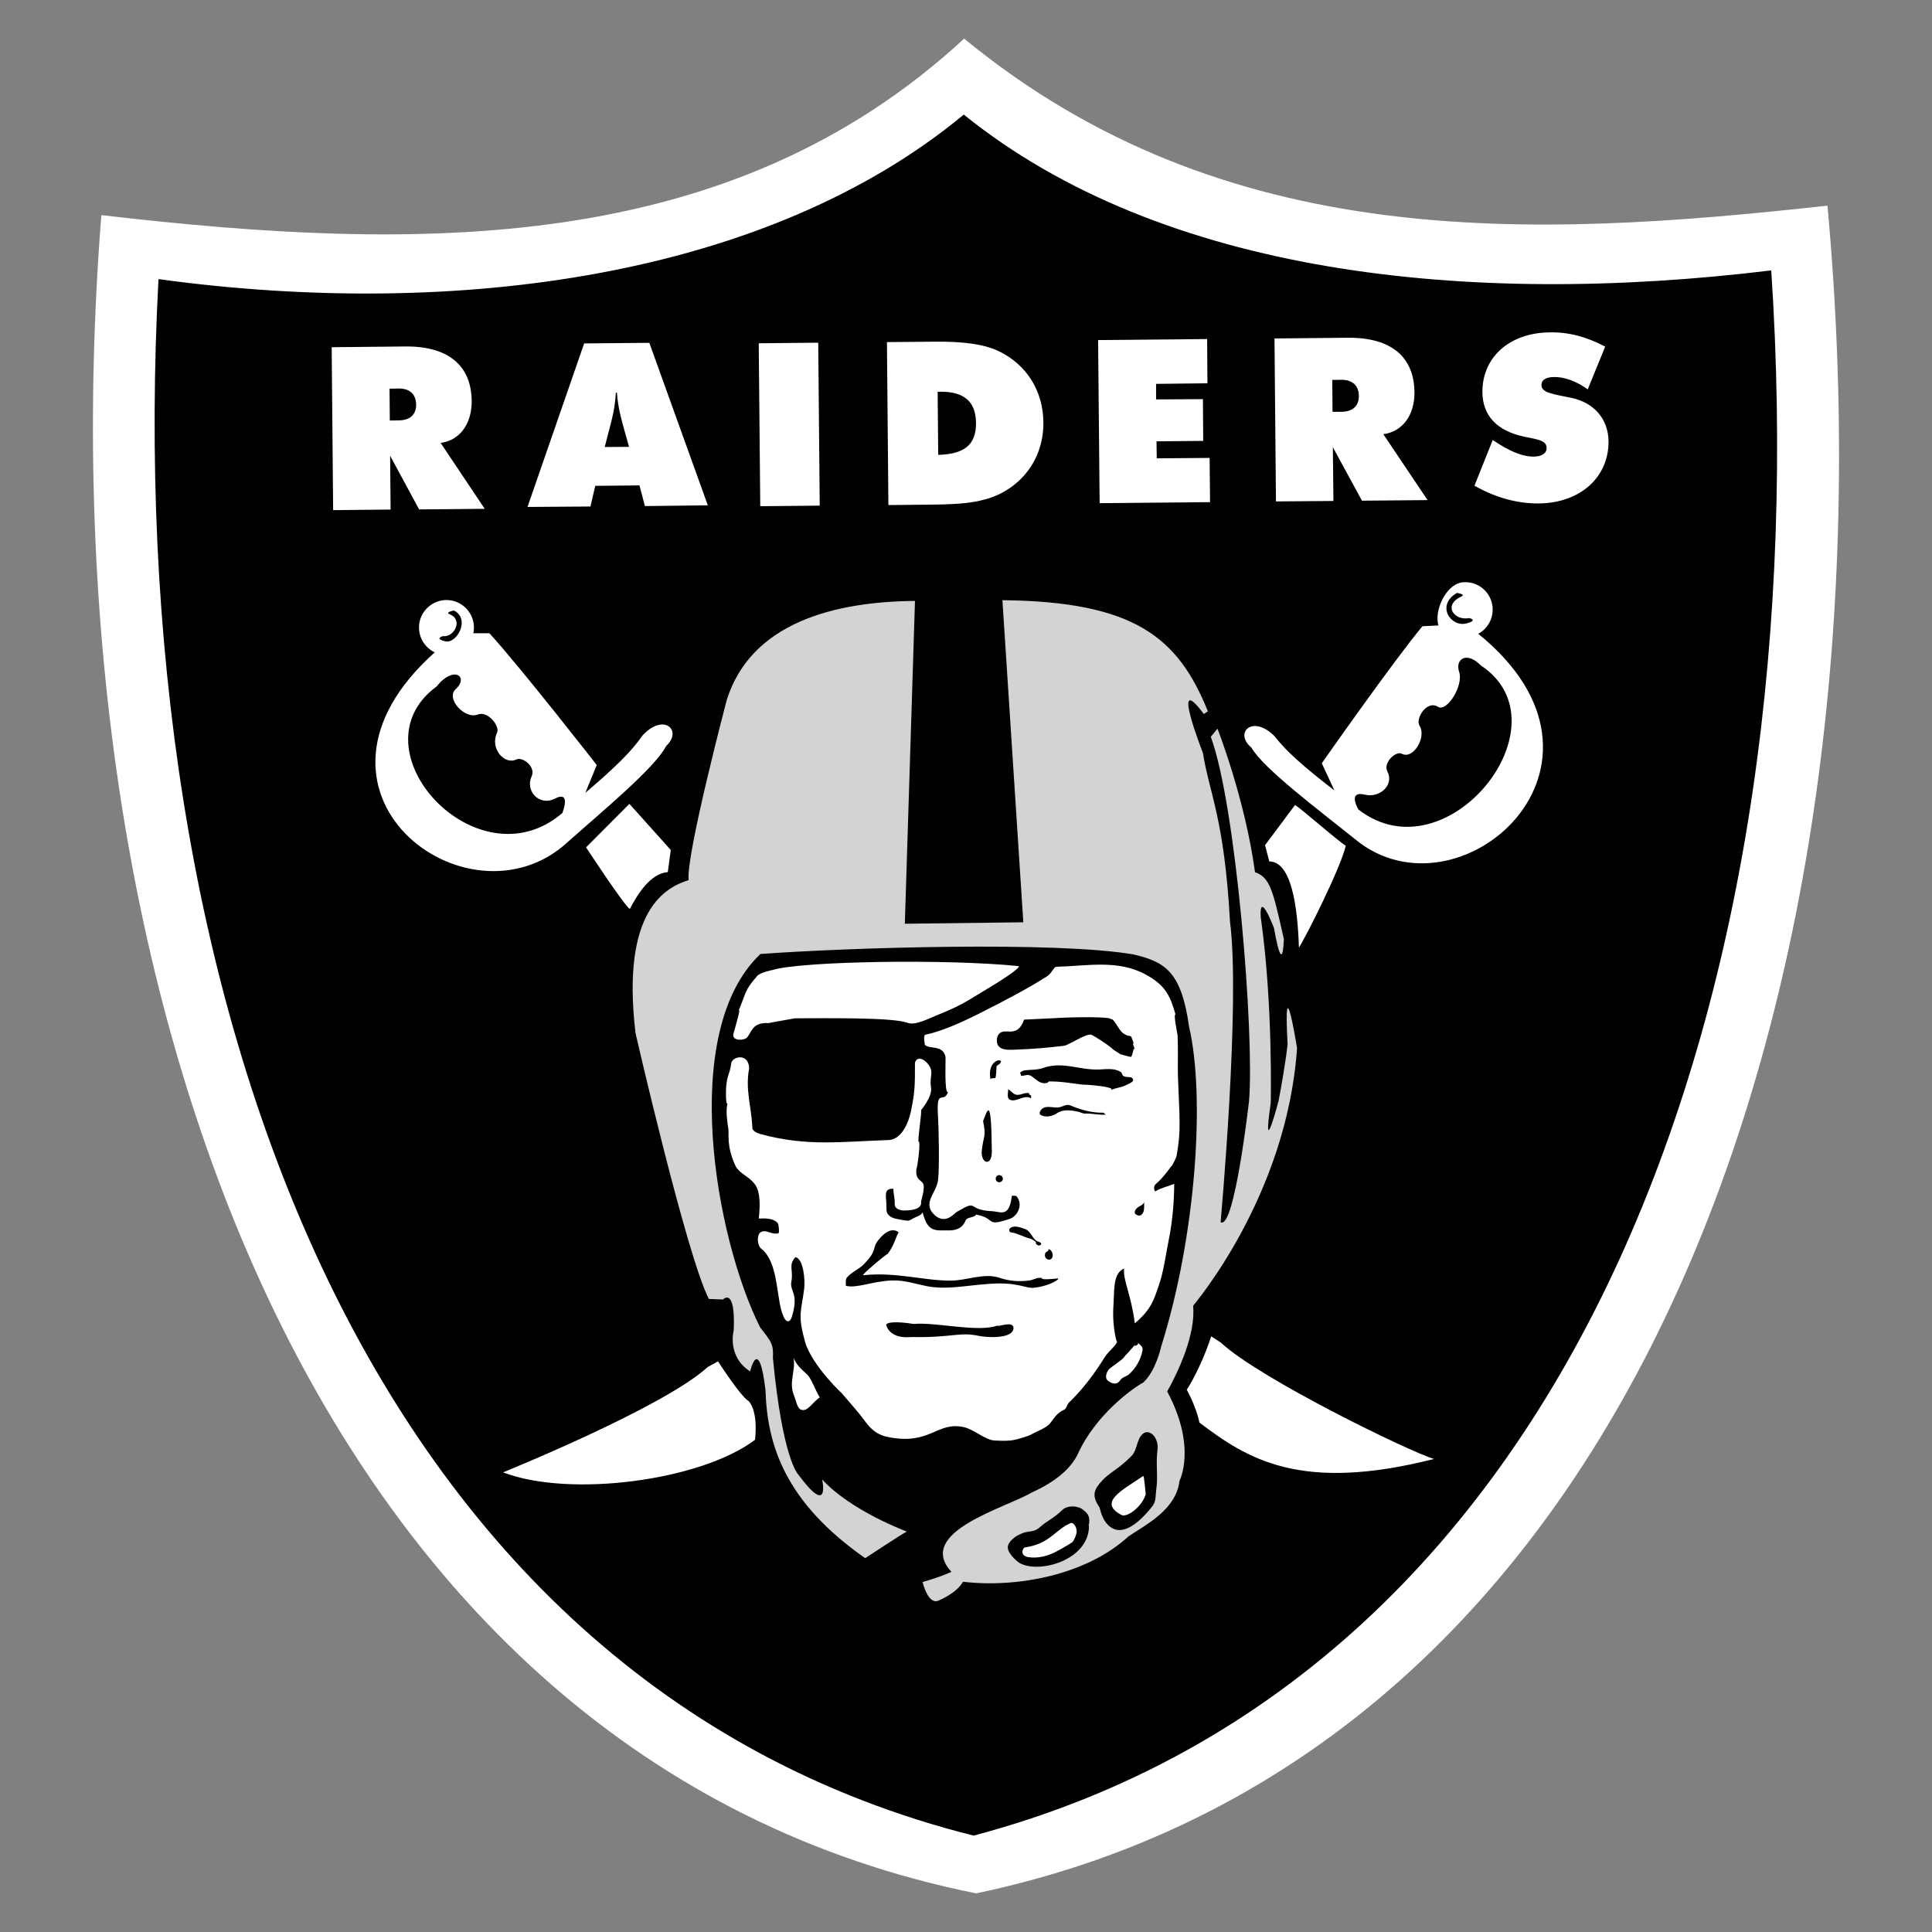 <?xml version="1.0" encoding="iso-8859-1"?>
<!-- Generator: Adobe Illustrator 14.0.0, SVG Export Plug-In . SVG Version: 6.00 Build 43363)  -->
<!DOCTYPE svg PUBLIC "-//W3C//DTD SVG 1.1//EN" "http://www.w3.org/Graphics/SVG/1.1/DTD/svg11.dtd">
<svg version="1.1" id="Layer_1" xmlns="http://www.w3.org/2000/svg" xmlns:xlink="http://www.w3.org/1999/xlink" x="0px" y="0px"
	 width="250px" height="250px" viewBox="0 0 250 250" style="enable-background:new 0 0 250 250;" xml:space="preserve">
<rect x="0" y="0" width="250" height="250" fill="#808080" stroke="none"/>
<g>
	<path style="fill:#FFFFFF;" d="M147.808,131.881"/>
	<path style="fill:#010101;" d="M129.34,160.984c0.104,0.037-0.009,0.169,0.043,0.207c0.047,0.037,0.146,0.037,0.211-0.038
		c-0.099,0-0.014-0.075-0.032-0.132C129.495,160.946,129.415,161.003,129.34,160.984"/>
	<path style="fill:#FFFFFF;" d="M124.761,5C94.344,33.087,54.294,32.635,13.115,27.835C5.166,128.661,40.599,227.794,126.314,245
		c86.213-18.091,119.411-117.656,110.159-218.389C198.221,30.828,158.557,32.748,124.761,5"/>
	<path style="fill:#010101;" d="M124.714,14.827C99.338,35.854,59.062,41.389,20.508,36.118
		c-4.899,91.922,25.889,181.435,105.477,201.409c79.306-21.009,109.293-110.672,103.213-202.538
		C189.957,39.77,150.367,35.534,124.714,14.827"/>
	<path style="fill:#FFFFFF;" d="M156.73,172.919c-0.903,2.824-2.325,5.647-3.162,6.909c0,0,1.204,2.146,1.638,4.254
		c6.212,4.707,13.064,9.093,30.354,4.707c-3.097-0.904-22.543-10.373-27.568-15.042L156.73,172.919z"/>
	<path style="fill:#FFFFFF;" d="M92.909,176.157c0,0,2.941,4.574,3.962,5.139c0,0,1.252,1.092,0.829,5.008
		c-6.928,5.271-23.927,7.549-32.601,4.217c0,0,20.764-8.396,26.478-13.629L92.909,176.157z"/>
	<path style="fill:#FFFFFF;" d="M146.866,174.011c-0.414,0.452-0.743,0.903-1.177,1.318c-0.16,0.15-0.292,0.414-0.499,0.564
		c-0.471,0.357-0.903,0.696-1.411,1.054c-0.546,0.339-0.904,1.28-0.452,1.676c0.396,0.357,1.148,0.716,1.628-0.019
		c0.264-0.414,0.819-0.489,1.14-0.772c0.894-0.809,1.524-1.882,1.75-3.125c0.075-0.433-0.282-0.64-0.583-0.94
		c0.085,0.357-0.377,0.244-0.414,0.508C146.856,174.199,146.866,174.105,146.866,174.011"/>
	<path style="fill:#FFFFFF;" d="M102.688,175.687c0.518,1.355,1.68,1.938,2.028,2.504c0.56,0.865,0.824,1.788,1.37,2.635
		c-0.908,0.527-1.591,1.996-2.485,1.563c-0.452-0.226-0.598-1.167-0.866-1.845C102.03,178.849,102.985,177.418,102.688,175.687
		C102.74,175.687,102.651,175.668,102.688,175.687"/>
	<path style="fill:#D2D3D4;" d="M118.398,77.759c-10.438,0.094-21.202,2.805-24.359,12.82c0.004,0-5.309,20.143-4.928,23.305
		c-2.908,0.922-8.782,3.803-6.871,19.823c0,0,6.603,28.765,9.483,34.374l1.826,0.075c0,0,1.647-1.751,1.393,3.991
		c0,0-0.922,3.351,2.123,5.309c0,0,1.125-4.838,1.991,2.429c0.217,7.078,2.504,14.476,12.9,21.742c0,0,4.848-3.2,5.384-3.444
		c0,0-7.206-2.654-10.952-6.739c0,0,1.087,5.007-3.106-0.659c0,0-2.01-1.92-3.266-15.041c0.08-1.826-0.169-2.071-1.652-3.973
		c-5.803-11.559-10.584-38.309,0.038-48.324c11.262-0.828,38.168-1.675,48.286,0.057c4.142,0.979,6.184,2.278,7.182,9.375
		c2.09,8.979,0.922,26.958-3.624,41.396c0,0-0.668,3.106-2.297,4.612c-1.327,0.715-6.184,4.16-8.499,9.3
		c-0.866,1.788-2.768,3.52-5.968,4.95c-3.219,1.958-15.112,5.083-10.368,10.26c0,0-1.346,0.641-3.728,1.318
		c0,0,0.659,2.898,1.986,2.428c0,0,2.396-0.94,3.238-2.466c7.026,0.828,15.987-0.885,21.418-5.873
		c2.155-1.469,6.165-3.407,6.599-7.191c0,0,2.277-4.33-1.591-11.559c1.421-2.541,3.718-7.417,3.351-11.088
		c0.142-0.207,12.151-14.213,13.45-33.357c0,0-1.807-11.239-1.224-0.509c0,0-0.141,1.863-1.157,7.323c0,0-2.193,8.339-1.026,0.339
		c0,0,0.32-12.688-1.28-24.002c0,0-0.414-4.198,1.939,1.92c0.32,1.092-0.367-1.412-0.367-1.412s1.177,7.737,1.412,2.259
		c-1.44-6.419-1.808-8-3.737-8.66c-1.279-9.469-4.856-18.58-4.856-18.58l-0.866,1.054c3.295,8.904,5.657,38.573,4.951,47.119
		c0,0-1.901,16.811-3.681,15.682c0,0,2.589-28.369,1.215-38.874c-0.725-13.366-2.674-16.585-3.502-21.837
		c0,0-4.329-10.994,0.113-5.045l0.527-0.339c-3.841-9.582-9.535-14.213-26.586-14.382l2.706,41.679l-15.333,0.188L118.398,77.759z"
		/>
	<path style="fill:#FFFFFF;" d="M99.488,132.389c-0.08-0.019,3.412-0.621,3.36-0.621c3.779,0,12.674-0.15,14.589,0.584
		c0.993,0.376,2.711-0.546,3.567-0.885c3.2-1.299,3.591-1.582,6.947-3.634c0.56-0.319,4.513-2.748,3.798-2.824
		c-9.239-0.941-28.063-0.64-31.777,0.508c0,0-1.553,0.283-1.991,0.772c-1.741,1.977-1.365,2.127-2.565,4.856
		c0.776-1.788-0.396,2.222-0.499,2.579c-0.315,1.035,1.455,0.96,1.803,0.471C97.361,133.292,97.474,132.276,99.488,132.389"/>
	<path style="fill:#FFFFFF;" d="M151.233,160.457c-0.404,1.995-0.64,4.047-1.317,5.968c-0.603,1.75-0.903,2.955-3.068,4.819
		c-0.49-3.803-1.582-5.686-1.384-7.098c-1.459,0.584-1.252,2.768-1.384,4.763c-0.226,3.2,0.659,5.535,0.452,4.594
		c0.104,0.451-1.092,1.336-1.525,2.033c-1.355,2.164-2.843,4.197-4.678,5.948c-0.273,0.264-0.329,0.81-0.612,0.923
		c-1.017,0.451-1.299,1.129-1.882,1.826c-0.489,0.564-1.789,1.035-2.447,1.411c-0.414,0.227-1.694,0.584-2.052,0.659
		c-0.772,0.169-1.479,0.15-2.65,0.094c-1.129-0.037-2.691-1.431-3.911-1.713c-3.553-0.828-4.358,2.391-9.883,1.262
		c-2.283-0.471-2.758-1.996-4.193-3.596c-0.278-0.302-1.647-1.939-1.854-2.165c0.574,0.603-3.821-3.445-4.688-6.607
		c-0.96-3.521-0.48-3.803-0.099-6.796c0.15-1.11-0.089-3.916-1.125-4.104c-0.96,1.017-0.249,1.675-0.527,3.125
		c-0.264,1.393,1.026,1.431,0.061,4.574c-0.268,0.885-0.762,0.678-1.04,0.075c-1.059-2.202-0.569-7.021-2.918-8.866
		c-0.546-0.434-0.579-1.751-0.141-2.09c0.711-0.527,1.421,0.319,2.353,0.094c0.155-0.037,0.042-1.167-0.075-1.317
		c-0.786-0.885-2.476-0.509-2.461-0.621c0.207-1.826,0.165-3.445-0.461-4.349c-0.866-1.205-2.118-1.394-2.626-2.598
		c-1.101-2.485-0.748-3.935-0.847-4.594c-0.137-0.903-0.363-2.334-0.123-3.275c-0.259,0.057-0.184-2.09-0.165-2.222
		c0.146-1.581,0.433-1.506,0.654-2.975c0.033-0.922,2.283-1.486,2.32,0.622c-0.527,2.767,0.311,4.932,0.419,7.718
		c0.009,0.32,0.565,0.64,0.937,0.734c6.085,1.694,10.626,0.998,16.665,0.81c1.609-0.038,2.569-2.071,2.899-3.652
		c0.555-2.636,0.541-3.521,0.537-6.382c0.292-0.771,1.007-0.564,1.567,0.057c1.045,1.186,0.245,1.638,0.513,3.163
		c0.211,1.186-1.304,2.955-1.304,2.955c0.174,0-0.48,4.028-0.301,4.048c0.315,0-0.202,3.595-0.282,3.501
		c-0.217,1.939,1.12,1.224,0.932,2.654c-0.033,0.659-0.362,1.563-0.334,1.676c0.198,1.317-2.744,1.054-2.273,1.092
		c-0.645-0.038-1.158-0.32-1.139-0.828c0.033-0.754-0.174-1.318-0.169-1.978c-1.44-0.075-0.838,1.093-0.899,2.579
		c-0.042,0.659,0.4,1.187,1.506,1.355c1.172,0.188,1.294,0.32,1.835-0.037c0.273-0.207,1.195-0.414,1.337-0.866
		c0.56,2.127,1.205,2.409,2.776,2.354c0.664-0.02,2.217,0.226,2.8-1.318c0.141-0.396,1.191-0.339,1.341-0.734
		c2.716,0.509,1.068,1.639,4.349,0.565c0.988-0.339,1.788-1.789,0.923-2.899c-0.104-0.132-0.631-0.132-0.646-0.057
		c-0.334,2.843-1.454,2.015-2.522,1.958c-3.497-0.15-1.628-1.638-4.574,0.075c-0.348,0.188-1.379,1.619-2.772,0.527
		c-1.882-1.638,0.132-2.861,0.33-4.688c0.193-1.656,0.075-6.853-0.019-8.358c-0.212-3.558,0.715-1.412,1.299-2.955
		c-0.503,0.132-0.273-4.349-0.32-4.575c-0.325-1.6-2.179-0.96-2.673-1.563c0,0-0.24-1.242,0.062-1.299
		c2.104-0.433,4.763-1.638,6.687-2.598c4.42-2.222,6.909-3.596,9.046-4.951c0.631-0.395,0.894-1.261,1.232-1.242
		c4.058-0.113,7.964-0.96,11.578,1.017c2.522,1.374,3.144,2.748,3.821,5.12c-0.282,0.057,0.264,2.542,0.282,2.768
		c0.075,1.563,0,4.424,0.038,5.215c0.169,5.177,0.471,6.946-0.198,10.447c0,0.02-0.536,1.28-0.706,1.28
		c-0.423,0.621-1.148,1.581-2.014,2.315c-0.282,0.245-0.15,0.998,0.057,0.866c0.526-0.377,1.581-0.603,2.381-0.941
		C151.93,155.393,151.732,158.01,151.233,160.457"/>
	<path style="fill:#010101;" d="M143.948,135.721c0.085,0-1.393-1.11-2.673-1.807c-0.584-0.32-2.993,1.336-3.586,1.411
		c-2.485,0.283-3.926,0.414-6.557,0.509c-0.654,0.019-1.586,0.057-1.977-0.546c-0.239-0.377-0.216-1.092,0.071-1.449
		c0.781-1.017,2.353,0.696,3.294-1.901c0,0,2.975-0.151,3.888-0.188c3.115-0.188,7.718-0.188,7.304,0.169
		c0.377-0.339,0.998,1.355,1.629,1.789c1.186,0.79,0.828-0.283,1.374,1.355c-0.367-0.339,0.339,0.979-0.028,0.658
		c-0.01,0.17-0.217,0.941-0.302,1.017c-0.094,0.095-1.251-0.301-1.421-0.32C145.05,136.437,143.863,135.721,143.948,135.721"/>
	<path style="fill:#010101;" d="M128.959,137.942c1.816-1.073-1.379-1.355-0.786,1.77c-0.057-0.302,0.593-0.113,0.64-0.245
		C128.897,139.241,128.936,138.47,128.959,137.942"/>
	<path style="fill:#010101;" d="M127.208,145.058c0.438,2.108,0.057,1.826-0.16,3.784c-0.192,1.751,1.313,2.165,1.295,0.17
		C128.271,141.575,127.797,143.646,127.208,145.058"/>
	<path style="fill:#010101;" d="M148.052,155.544c-0.169,0.414-0.442,0.433-0.781,0.658c-0.254,0.17-0.536,0.546-0.404,0.829
		c0.075,0.131,0.376,0.282,0.584,0.263c0.235,0,0.433-0.282,0.508-0.471C148.1,156.429,148.033,155.977,148.052,155.544"/>
	<path style="fill:#010101;" d="M129.288,152.983c0.25,0.019,0.466-0.188,0.48-0.433c0.005-0.264-0.198-0.471-0.447-0.49
		c-0.249-0.019-0.471,0.188-0.476,0.452C128.832,152.758,129.029,152.983,129.288,152.983"/>
	<path style="fill:#010101;" d="M129.303,152.513"/>
	<path style="fill:#010101;" d="M145.643,140.446c-0.678,0.339-1.252,0.264-1.901,0.64c0.998-0.584-5.44-0.866-3.012-0.678
		c-1.713-0.132-3.144-0.489-4.941-0.471c0.009-0.094-0.33,0.282-0.32,0.188c-0.895,0.226-1.365-0.471-2.043-0.903
		c-0.479-0.282-0.894,0.037-1.327-0.02c0.095-0.169-0.16-0.282-0.084-0.395c0.112-0.17,0.414-0.264,0.526-0.302
		c0.772-0.094,1.676-0.037,2.41-0.301c2.607-0.923,4.649,0.301,7.322,0.188c0.829-0.038,1.977-0.208,2.768,0.338
		c0.17,0.113,0.17,0.396,0.282,0.471c0.358,0.264,0.979,0.076,1.187,0.302C146.932,139.956,146.113,140.201,145.643,140.446"/>
	<path style="fill:#010101;" d="M143.12,144.229c-0.17-0.019-0.235-0.244-0.377-0.244c-1.524,0.019-2.88-0.377-4.282-0.96
		c-0.489-0.188-0.951,0.188-1.44,0.263c-0.668,0.095-1.355-0.188-1.92,0.038c-0.424,0.15-0.771,0.771-0.414,0.96
		c0.527,0.302,1.402,0.245,2.099-0.244c0.819-0.546,1.854-0.377,2.814-0.17c0.245,0.075,0.509,0.226,0.771,0.226
		C141.313,144.042,142.197,144.324,143.12,144.229"/>
	<path style="fill:#010101;" d="M133.425,141.857c0.038-0.207-0.357-0.15-0.244-0.395c-0.621-0.17-1.215,0.395-1.826,0.15
		c-0.349-0.132-0.556-0.489-0.89-0.659c-0.023,0.489-0.207,1.187,0.23,1.355c0.866,0.377,1.788-0.734,2.729-0.188
		C133.416,142.046,133.425,141.952,133.425,141.857"/>
	<path style="fill:#FFFFFF;" d="M81.444,104.02l-5.609,5.629c0,0,5.031,7.681,5.666,7.963c0.998-1.92,2.673-4.593,4.914-4.763
		l0.381-2.861L81.444,104.02z"/>
	<path style="fill:#FFFFFF;" d="M60.318,81.938h3.007c3.986,4.349,13.893,17.055,13.893,17.055l-1.473,3.596
		c3.808-3.238,5.986-5.365,7.379-7.398c2.749-3.012,5.257-0.677,3.078,1.337c-1.421,2.805-8.33,8.509-12.82,12.5
		c-12.787,11.709-37.335-6.588-17.093-24.642L60.318,81.938z"/>
	<path style="fill:#010101;" d="M56.497,88.828c2.208-2.786,4.227-1.261,2.461,0.358c-1.327,1.224,1.224,3.935,2.861,3.275
		c1.309-0.527,2.89,1.525,2.509,2.315c-0.988,2.09,0.974,4.236,2.471,3.501c0.819-0.395,2.569,0.941,1.995,2.184
		c-0.871,1.845,0.975,3.916,3.003,2.88c2.184-1.129,0.969,1.864,0.969,1.864C61.777,114.656,45.432,96.96,56.497,88.828"/>
	<path style="fill:#FFFFFF;" d="M57.617,84.743c1.958,0.094,3.615-1.412,3.708-3.388c0.08-1.958-1.435-3.615-3.402-3.709
		c-1.958-0.075-3.61,1.45-3.704,3.389C54.139,83.011,55.659,84.667,57.617,84.743"/>
	<path style="fill:#FFFFFF;" d="M57.772,81.204"/>
	<path style="fill:#010101;" d="M58.746,79.001c2.174,1.13,0.334,4.311-1.087,3.991c-1.534-0.339-0.358-0.678-0.358-0.678
		c1.426,0.207,2.697-2.09,0.899-2.824C57.522,79.208,58.746,79.001,58.746,79.001"/>
	<path style="fill:#FFFFFF;" d="M187.058,80.884l-2.993,0.15c-3.784,4.537-13.027,17.733-13.027,17.733l1.638,3.52
		c-3.953-3.05-6.24-5.064-7.746-7.021c-2.88-2.88-5.28-0.415-3.003,1.468c1.563,2.729,8.744,8.095,13.423,11.86
		c13.365,11.069,37-9.582,15.888-26.619L187.058,80.884z"/>
	<path style="fill:#010101;" d="M191.632,86.117c-1.882-1.92-3.36-0.791-2.823,0.809c0.603,1.808-1.601,5.252-2.729,4.537
		c-1.487-0.922-2.966,1.581-2.392,2.447c0.941,1.468-0.828,4.405-2.277,3.633c-0.81-0.433-2.466,1.186-1.883,2.278
		c0.923,1.788-1.035,3.463-2.88,3.012c-2.372-0.583-0.866,1.92-0.866,1.92C187.227,113.639,203.097,93.704,191.632,86.117"/>
	<path style="fill:#FFFFFF;" d="M189.938,82.427c-1.957,0.188-3.728-0.113-3.915-2.071c-0.17-1.958,1.289-4.819,3.257-5.007
		c1.957-0.188,3.671,1.261,3.858,3.2C193.316,80.507,191.886,82.239,189.938,82.427"/>
	<path style="fill:#010101;" d="M188.517,76.723c-2.768,1.638-0.744,4.518,1.289,3.935c1.516-0.414,0.33-0.678,0.33-0.678
		c-1.996,0.376-3.455-1.657-1.045-2.786C189.75,76.893,188.517,76.723,188.517,76.723"/>
	<path style="fill:#FFFFFF;" d="M167.573,104.17c0.772,0.433,5.422,4.555,6.57,5.271c-0.649,2.824-5.083,11.652-6.062,13.177
		c-0.17-5.233-0.951-11.145-3.831-11.145l-0.556-2.108L167.573,104.17z"/>
	<path style="fill:#010101;" d="M149.784,187.584c0.207-1.581-1.195-3.05-2.146-1.789c-0.526,0.678-0.564,1.939-1.195,2.579
		c-1.723,1.77-2.814,2.108-3.812,3.2c-1.083,1.168-1.412,1.939-0.358,3.483c0.085,0.112,0.264,1.713,1.422,2.541
		c1.393,1.055,3.379-0.075,5.449-2.729c0.462-0.584,0.377-1.412,0.471-2.071C149.878,191.085,149.539,189.335,149.784,187.584"/>
	<path style="fill:#010101;" d="M140.917,197.542c-0.094,4.349-6.409,6.118-8.96,4.726c-0.424-0.245-1.784-1.45-1.516-2.278
		c0.269-0.81,1.195-1.336,1.873-1.6c0.791-0.32,1.459-0.075,2.202-0.734c1.017-0.923,1.732-1.092,2.938-2.259
		c0.678-0.659,2.014-0.565,2.645-0.075c0.659,0.508,1.054,0.922,0.763,2.146C140.955,197.298,140.861,197.467,140.917,197.542"/>
	<path style="fill:#FFFFFF;" d="M147.93,190.991c-2.683,1.826-5.92,3.407-2.814,5.045c0.706,0.377,2.674-1.054,3.144-2.692
		C148.24,193.438,148.071,190.916,147.93,190.991"/>
	<path style="fill:#FFFFFF;" d="M138.79,199.519c-0.479,0.396-2.184,1.28-1.958,1.167c-1.129,0.641-2.447,0.998-3.765,0.81
		c-1.177-0.207-0.715-1.224-0.452-1.261c3.313-0.471,3.916-2.354,6.024-3.182c0.612,0.132,0.743,1.073,0.659,1.337
		C139.242,198.597,139.11,199.123,138.79,199.519"/>
	<path style="fill:#010101;" d="M113.607,160.532c-0.823,1.073,0.019,1.224-1.958,3.182c-0.574,0.564-1.619,0.979-2.127,1.694
		c-0.089,0.132-0.08,0.603-0.08,0.96c1.28,0.414,3.591-0.621,6.043-0.678c1.482-0.057,2.932,0.433,4.419,0.734
		c2.635,0.508,5.059-0.095,8.222-0.302c3.793-0.244,4.527,0.659,5.723,0.509c2.344-0.282,3.774-1.45,2.758-1.167
		c0.254-0.057-1.938,0.244-1.788-0.095c-0.641-0.112-1.055,0.245-1.601,0.32c-1.28,0.169-2.564,0.113-3.935-0.357
		c-1.985-0.641-4.174,0.376-6.25,0.376c-3.365,0.038-7.121-1.148-11.318-0.696c-0.41,0.057,3.407-3.106,3.129-2.729
		c1.102-1.394,1.323-3.275,1.548-2.674C116.318,159.422,115.269,158.386,113.607,160.532"/>
	<path style="fill:#010101;" d="M118.233,171.319c2.885-0.264,8.315,1.129,10.834,0.207c-0.005,0.244,2.117-0.697,2.08,0.339
		c-0.066,1.449-3.558,1.204-4.49,0.997c-2.522-0.546-3.412,0.245-8.631,0.151c-0.221-0.02-2.631,0.395-3.337-1.469
		C114.511,171.056,116.026,170.961,118.233,171.319"/>
	<path style="fill:#010101;" d="M135.27,162.133c-0.263,0.678,0.434,1.11,0.791,0.733c0.282-0.264,0.226-1.035-0.386-1.242
		C135.74,161.963,135.364,161.926,135.27,162.133"/>
	<path style="fill:#010101;" d="M134.131,160.758c-0.272-0.169-0.546-0.414-0.781-0.471c-0.903-0.207-1.638-0.696-2.551-0.828
		c-0.235-0.037-0.334-0.433,0.038-0.621c0.564-0.282,1.195,0,1.788,0.188c0.771,0.264,0.903,1.186,1.534,1.563
		c0.188,0.113,0.688,0.169,0.546,0.433c-0.132,0.264-0.64,0.15-0.706-0.264C134.046,160.758,134.084,160.758,134.131,160.758"/>
	<path style="fill:#FFFFFF;" d="M136.852,164.58c0.207,0,0.376-0.227,0.376-0.509c-0.009-0.264-0.169-0.489-0.376-0.489
		c-0.207,0.019-0.377,0.226-0.377,0.508C136.484,164.354,136.653,164.58,136.852,164.58"/>
	<path style="fill:#FFFFFF;" d="M136.852,164.09"/>
	<path style="fill:#FFFFFF;" d="M193.157,56.938c2.052,1.374,3.708,2.146,5.299,2.146c1.092-0.019,1.676-0.433,1.676-1.111
		c-0.01-0.979-1.083-1.092-2.824-1.45c-3.604-0.753-5.449-2.71-5.487-5.779c-0.028-4.405,3.389-7.699,8.763-7.737
		c2.41-0.038,4.697,0.564,7.126,1.845l-2.26,5.535c-1.478-1.073-3.012-1.619-4.349-1.6c-1.063,0-1.646,0.395-1.638,1.017
		c0,1.035,1.422,1.167,3.935,1.694c2.805,0.602,4.726,2.673,4.744,5.628c0.038,4.499-3.521,7.963-9.036,8.02
		c-2.768,0.019-5.591-0.753-8.312-2.297L193.157,56.938z"/>
	<path style="fill:#FFFFFF;" d="M50.44,54.416l1.186-0.019c1.44-0.019,2.235-0.753,2.221-2.052c-0.019-1.299-0.786-2.089-2.269-2.07
		l-1.172,0.019L50.44,54.416z M42.919,44.928l9.521-0.094c5.638-0.057,8.546,2.522,8.598,7.041c0.019,3.012-1.572,5.12-4.019,5.44
		l5.704,8.527l-8.49,0.076l-3.751-6.947l0.062,6.965l-7.436,0.075L42.919,44.928z"/>
	<path style="fill:#FFFFFF;" d="M81.397,57.823l-0.664-2.372c-0.306-1.148-0.753-2.598-0.903-4.631h-0.142
		c-0.104,2.033-0.527,3.501-0.814,4.631l-0.626,2.391L81.397,57.823z M75.59,44.438l8.434-0.075l7.568,21.027l-8.142,0.094
		l-0.701-2.673l-5.723,0.057l-0.621,2.673l-8.146,0.057L75.59,44.438z"/>
	<polygon style="fill:#FFFFFF;" points="98.18,44.419 105.879,44.344 106.072,65.428 98.377,65.503 	"/>
	<path style="fill:#FFFFFF;" d="M126.295,54.717c-0.023-2.767-1.576-4.066-4.645-4.028c-0.113,0-0.197,0-0.32,0l0.075,8.17
		C124.771,58.764,126.318,57.578,126.295,54.717 M114.77,44.269l6.127-0.057c3.667-0.038,6.41,0.301,8.373,1.243
		c3.647,1.788,5.699,5.177,5.746,9.187c0.028,3.482-1.506,6.532-4.287,8.471c-2.725,1.92-5.972,2.146-10.194,2.184l-5.577,0.057
		L114.77,44.269z"/>
	<polygon style="fill:#FFFFFF;" points="142.094,44.005 156.203,43.874 156.241,49.597 149.596,49.672 149.596,51.686 
		155.657,51.648 155.695,57.051 149.652,57.107 149.681,59.31 156.523,59.254 156.58,64.977 142.292,65.108 	"/>
	<path style="fill:#FFFFFF;" d="M172.431,53.286h1.186c1.44-0.019,2.231-0.772,2.222-2.071c-0.019-1.28-0.791-2.071-2.259-2.071
		l-1.187,0.019L172.431,53.286z M164.919,43.798l9.517-0.094c5.638-0.038,8.547,2.522,8.594,7.041
		c0.028,3.012-1.582,5.121-4.029,5.44l5.724,8.528l-8.49,0.075l-3.766-6.927l0.076,6.965l-7.437,0.057L164.919,43.798z"/>
</g>
</svg>
